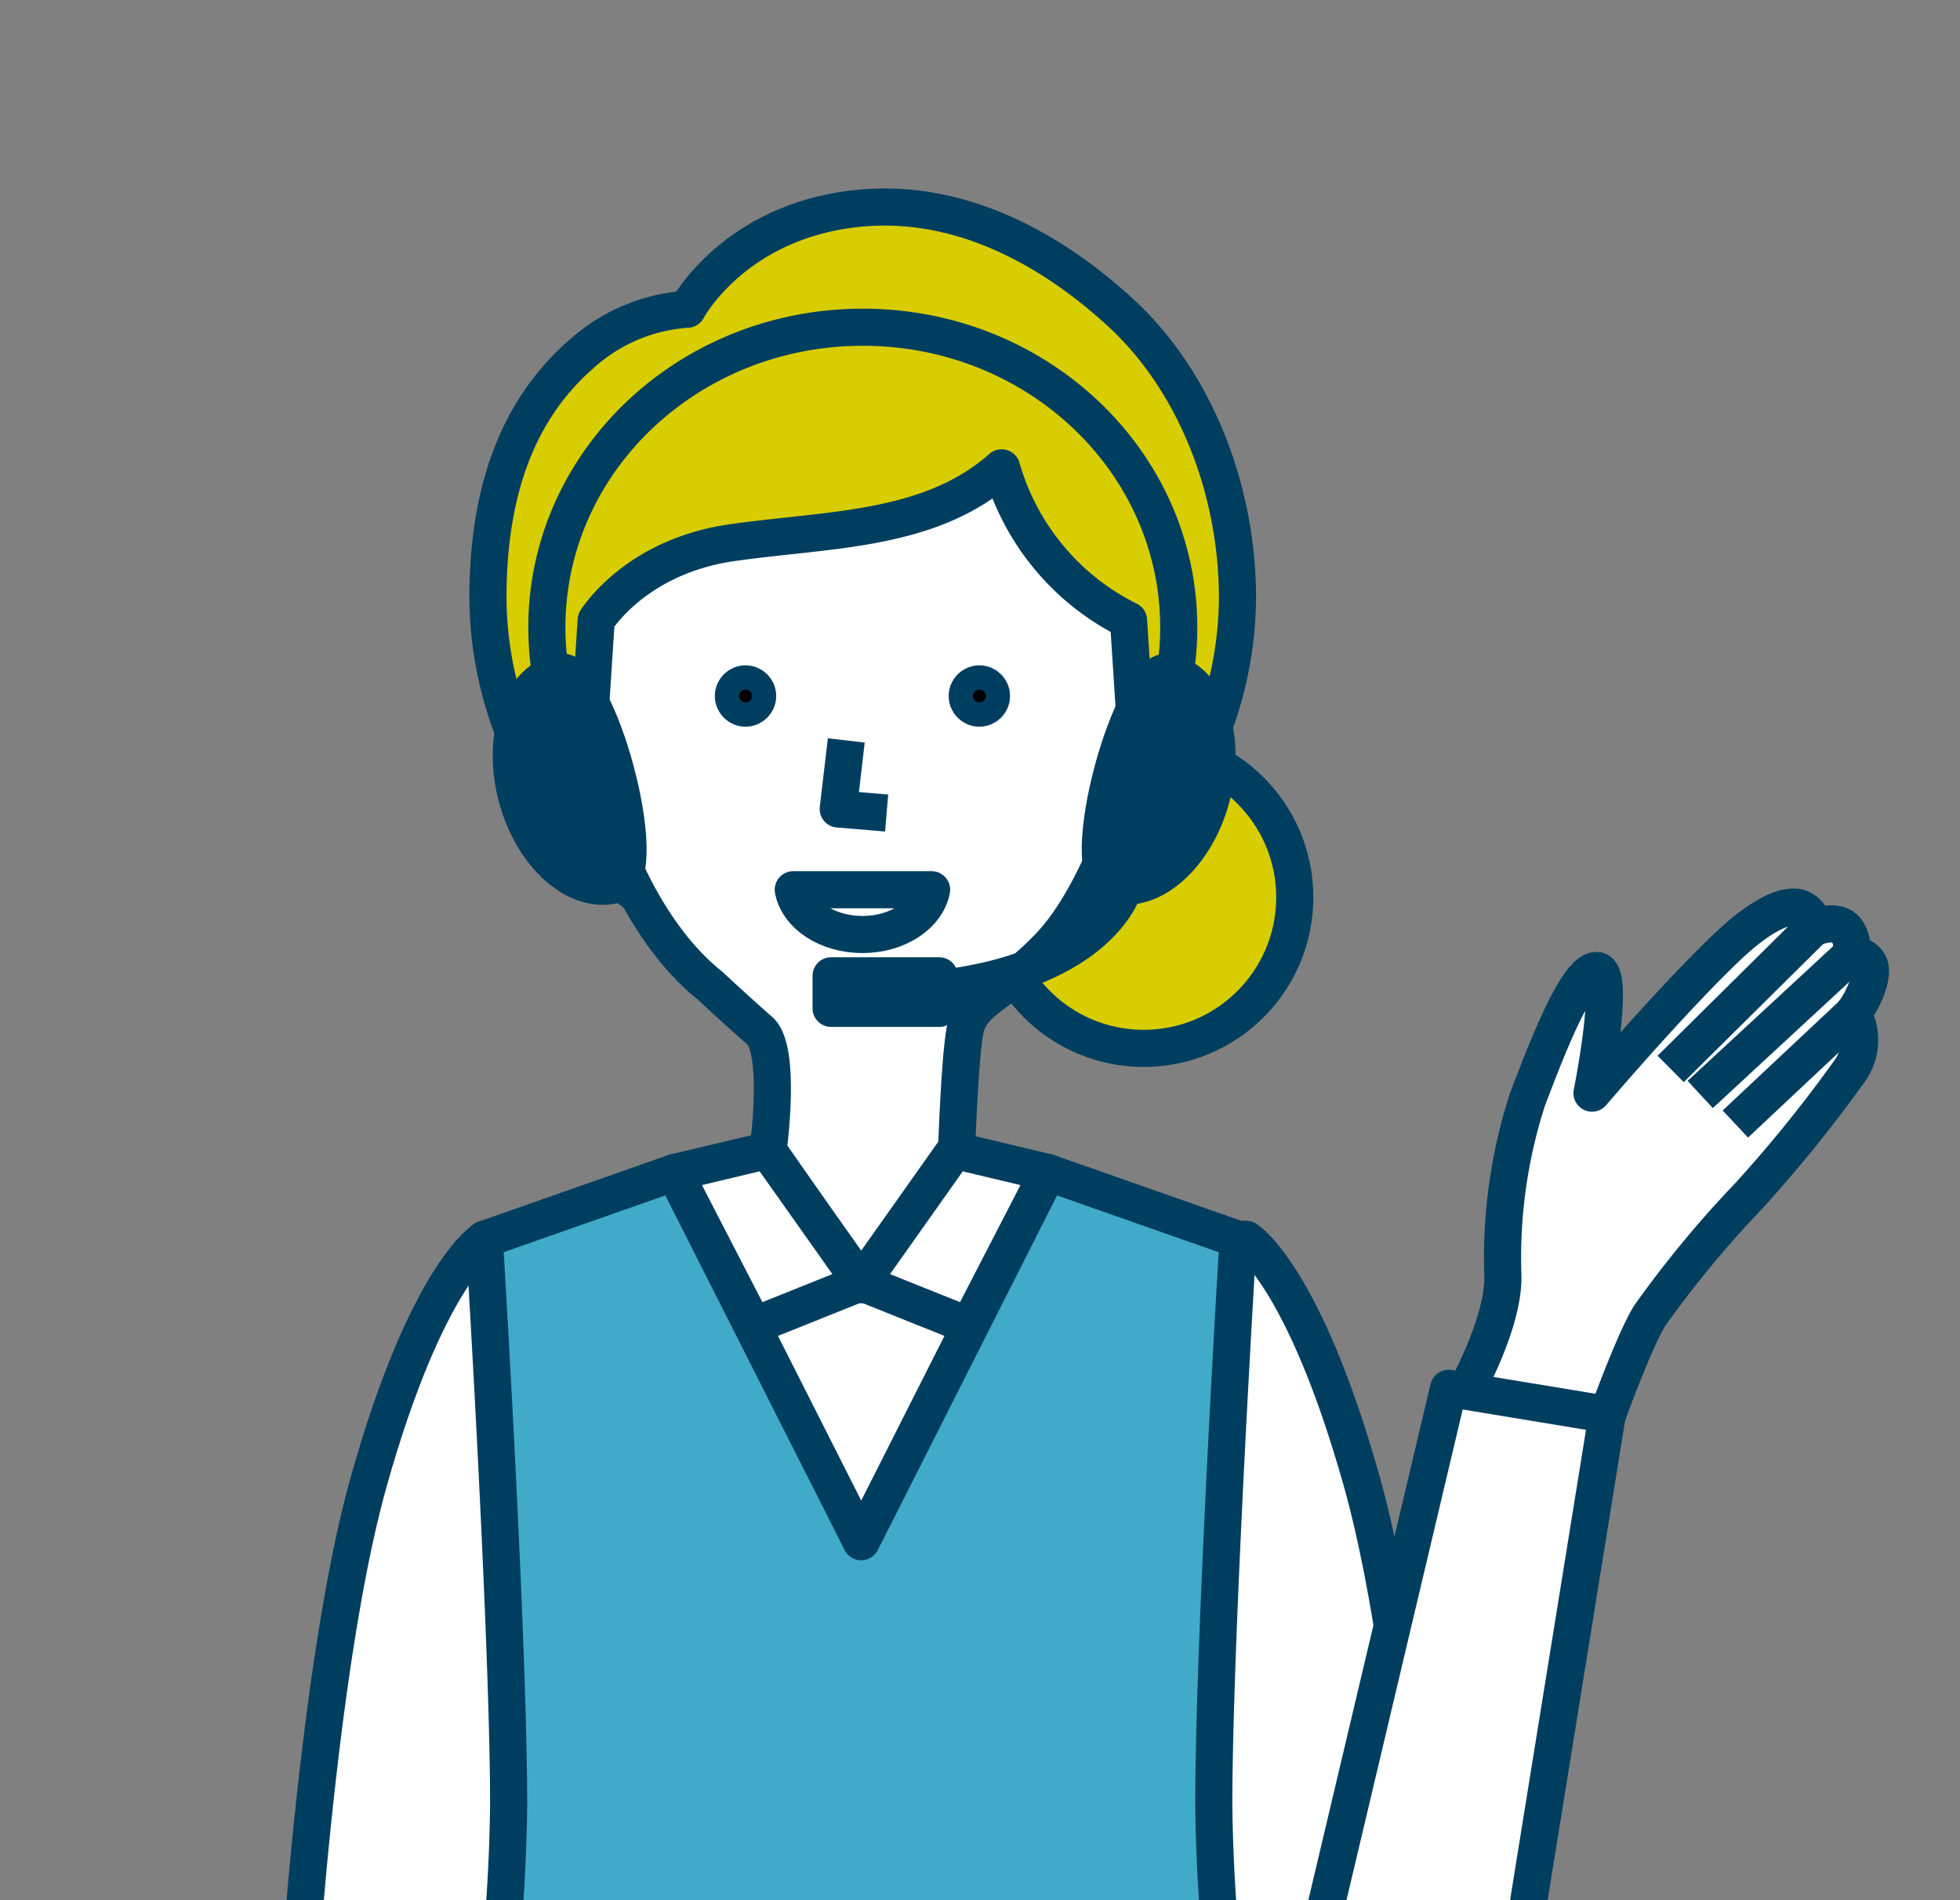 <svg xmlns="http://www.w3.org/2000/svg" xmlns:xlink="http://www.w3.org/1999/xlink" width="132" height="128" viewBox="0 0 132 128">
  <rect x="0" y="0" width="132" height="128" fill="#808080" stroke="none"/>
  <defs>
    <style>
      .cls-1, .cls-7 {
        fill: none;
      }

      .cls-2 {
        clip-path: url(#clip-path);
      }

      .cls-3 {
        fill: #d7cd00;
      }

      .cls-3, .cls-4, .cls-5, .cls-6, .cls-7, .cls-8 {
        stroke: #003e60;
        stroke-linejoin: round;
        stroke-width: 2.5px;
      }

      .cls-4 {
        fill: #fff;
      }

      .cls-5 {
        fill: #41aac9;
      }

      .cls-6 {
        fill: #003e60;
      }
    </style>
    <clipPath id="clip-path">
      <rect class="cls-1" width="132" height="128"/>
    </clipPath>
  </defs>
  <g id="レイヤー_1" data-name="レイヤー 1">
    <g class="cls-2">
      <g>
        <g>
          <circle class="cls-3" cx="77.023" cy="60.445" r="10.176"/>
          <path class="cls-3" d="M83.34,40.268c0-7.313-2.872-14.615-7.873-19.211-4.5-4.134-10.942-7.979-18.365-6.939-7.861,1.1-10.814,6.711-10.814,6.711a11.8,11.8,0,0,0-7.067,2.963c-3.251,2.818-6.36,7.549-6.36,16.476a25.24,25.24,0,0,0,50.479,0Z"/>
          <g>
            <g>
              <path class="cls-4" d="M19.588,141.713s1.295-27.835,5.236-41.876,7.8-16.355,7.8-16.355h51.3s3.855,2.314,7.8,16.355,5.237,41.876,5.237,41.876"/>
              <path class="cls-4" d="M64.428,77.366s.2-5.984.56-7.936c.4-2.162,2.531-2.373,5.7-5.7,2.651-2.777,4.382-7.75,4.382-7.75a5.448,5.448,0,0,0,4.482-6.537c-.747-2.988-3.175-1.867-3.175-1.867l-.374-5.79a16.538,16.538,0,0,1-8.547-10.271c-4.856,4.3-11.622,4.109-18.158,5.042S40.15,41.79,40.15,41.79l-.374,5.79s-2.428-1.121-3.175,1.867a5.448,5.448,0,0,0,4.482,6.537s2.055,6.665,6.724,10.4c0,0,1.867,1.739,3.361,3.046s.56,8.062.56,8.062l6.3,9.05Z"/>
              <polygon class="cls-4" points="64.308 77.492 70.57 78.985 65.244 89.298 58.006 86.397 64.308 77.492"/>
              <polygon class="cls-4" points="51.692 77.492 45.43 78.985 50.756 89.298 57.994 86.397 51.692 77.492"/>
              <path class="cls-5" d="M31.776,144.259a118.583,118.583,0,0,0,2.48-22.587c0-11.451-1.636-38.19-1.636-38.19l12.81-4.5L58,103.852,70.57,78.985l12.81,4.5s-1.636,26.739-1.636,38.19a118.583,118.583,0,0,0,2.48,22.587"/>
              <path class="cls-6" d="M81.588,53.7c1.059-3.951-.189-7.719-2.788-8.415S72.368,58.9,74.966,59.591,80.529,57.648,81.588,53.7Z"/>
              <path class="cls-6" d="M34.811,53.7c-1.059-3.951.189-7.719,2.787-8.415S44.031,58.9,41.432,59.591,35.87,57.648,34.811,53.7Z"/>
              <path class="cls-7" d="M79.14,45.341a19.331,19.331,0,0,0,.245-3.081c0-11.166-9.526-20.218-21.277-20.218S36.83,31.094,36.83,42.26a19.33,19.33,0,0,0,.246,3.081"/>
              <path class="cls-7" d="M75.706,59.768s-1.491,5.613-12.542,6.841"/>
              <rect class="cls-6" x="55.973" y="65.732" width="7.279" height="2.193"/>
            </g>
            <g>
              <circle class="cls-8" cx="50.208" cy="46.885" r="0.817"/>
              <circle class="cls-8" cx="65.956" cy="46.885" r="0.817"/>
            </g>
            <polyline class="cls-7" points="56.995 49.876 56.452 54.495 59.712 54.767"/>
            <path class="cls-7" d="M62.74,59.933c-.325,1.7-2.283,3.017-4.658,3.017s-4.333-1.313-4.658-3.017Z"/>
          </g>
        </g>
        <g>
          <path class="cls-4" d="M98.51,94.059s2.853-4.956,2.7-8.26a34.588,34.588,0,0,1,1.652-11.714c1.2-3.154,3.3-8.711,4.656-8.711s-.3,8.26-.3,8.26,5.2-6.109,9.011-9.761c2.685-2.573,4.5-3.154,5.256-2.554a1.258,1.258,0,0,1,.6,1.2s1.506-.684,2.2.07a1.841,1.841,0,0,1,.323,1.775,1.121,1.121,0,0,1,1.291.645c.323.861-.592,2.636-1.13,3.281a3.561,3.561,0,0,1-.215,3.873,91.556,91.556,0,0,1-6.778,8.392,71.98,71.98,0,0,0-6.67,8.069c-1.345,2.151-4.088,10.112-4.088,10.112Z"/>
          <line class="cls-4" x1="112.514" y1="72.004" x2="122.089" y2="62.521"/>
          <line class="cls-4" x1="114.504" y1="73.725" x2="124.617" y2="64.366"/>
          <line class="cls-4" x1="116.871" y1="75.716" x2="124.778" y2="68.292"/>
          <polyline class="cls-4" points="101.775 135.36 108.245 95.285 97.56 93.521 87.999 133.899"/>
        </g>
      </g>
    </g>
  </g>
</svg>
